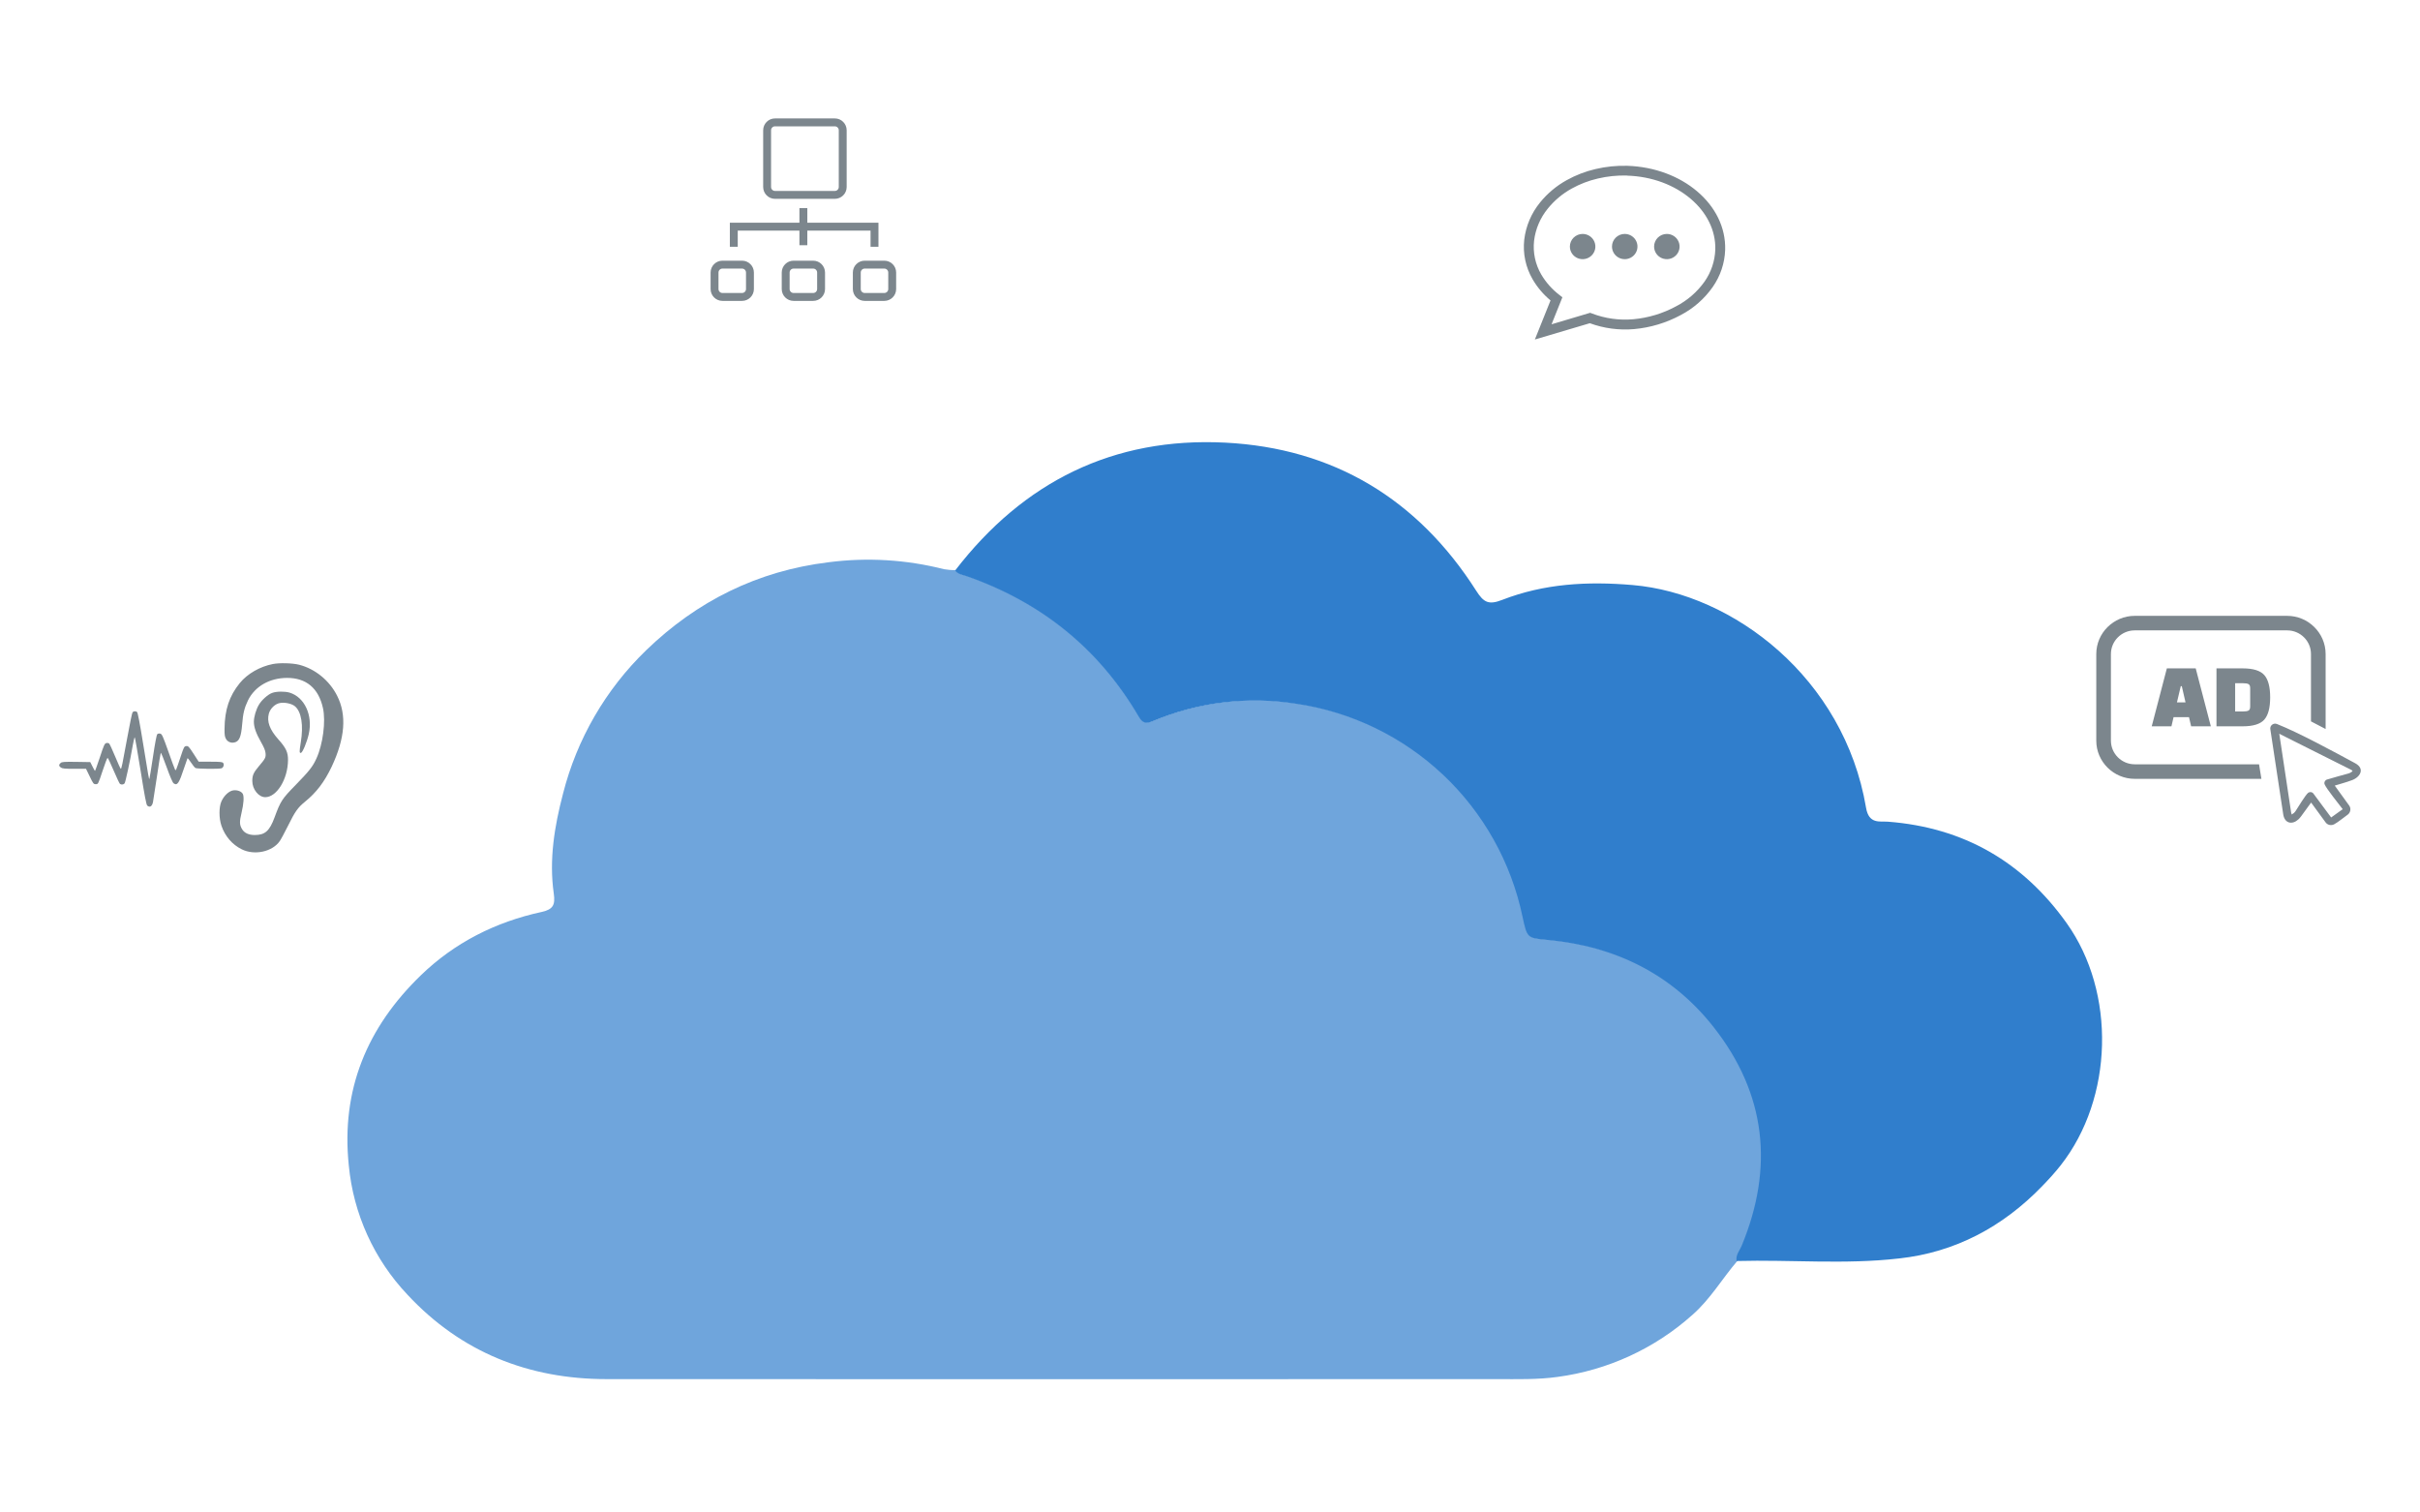 <svg width="613" height="383" viewBox="0 0 613 383" fill="none" xmlns="http://www.w3.org/2000/svg">
<g clip-path="url(#clip0_433_102)">
<g filter="url(#filter0_d_433_102)">
<circle cx="51" cy="192" r="47" fill="white"/>
</g>
<g filter="url(#filter1_d_433_102)">
<ellipse cx="203" cy="53.5" rx="46" ry="47.5" fill="white"/>
</g>
<g filter="url(#filter2_d_433_102)">
<ellipse cx="411.5" cy="64" rx="47.5" ry="48" fill="white"/>
</g>
<g filter="url(#filter3_d_433_102)">
<ellipse cx="564.5" cy="176" rx="47.5" ry="47" fill="white"/>
</g>
<g clip-path="url(#clip1_433_102)">
<path d="M412.181 42H412.21C419.174 42.226 425.429 44.675 429.891 48.467C434.456 52.325 437.162 57.572 436.992 63.295C436.877 66.662 435.785 69.924 433.846 72.692C431.762 75.669 428.987 78.107 425.753 79.8C422.095 81.779 418.066 82.993 413.916 83.366C410.115 83.695 406.288 83.186 402.71 81.875L388.789 86L392.757 76.102C390.946 74.596 389.413 72.788 388.229 70.761C386.458 67.721 385.713 64.203 386.1 60.715C386.511 57.251 387.907 53.974 390.126 51.265C391.987 48.974 394.277 47.06 396.87 45.628C399.154 44.357 401.607 43.413 404.158 42.822C406.783 42.202 409.479 41.925 412.177 42H412.181ZM422.216 59.256C422.855 59.256 423.48 59.442 424.012 59.793C424.543 60.144 424.958 60.643 425.203 61.227C425.448 61.811 425.512 62.454 425.388 63.074C425.264 63.694 424.957 64.264 424.505 64.712C424.054 65.159 423.479 65.464 422.852 65.588C422.226 65.712 421.576 65.648 420.986 65.407C420.396 65.165 419.891 64.755 419.536 64.229C419.181 63.704 418.992 63.085 418.992 62.453C418.992 61.606 419.331 60.794 419.936 60.194C420.541 59.595 421.361 59.258 422.216 59.256V59.256ZM400.888 59.256C401.526 59.256 402.151 59.444 402.682 59.795C403.213 60.146 403.626 60.646 403.871 61.23C404.115 61.814 404.179 62.456 404.055 63.077C403.93 63.697 403.622 64.266 403.171 64.713C402.719 65.16 402.144 65.465 401.518 65.588C400.891 65.712 400.242 65.648 399.652 65.406C399.062 65.164 398.558 64.755 398.203 64.229C397.848 63.703 397.659 63.085 397.659 62.453C397.66 61.605 398 60.793 398.606 60.194C399.211 59.595 400.032 59.258 400.888 59.256V59.256ZM411.55 59.256C412.189 59.256 412.813 59.442 413.345 59.793C413.877 60.144 414.291 60.643 414.536 61.227C414.781 61.811 414.846 62.454 414.722 63.074C414.597 63.694 414.29 64.264 413.839 64.712C413.387 65.159 412.812 65.464 412.186 65.588C411.559 65.712 410.91 65.648 410.319 65.407C409.729 65.165 409.225 64.755 408.87 64.229C408.515 63.704 408.325 63.085 408.325 62.453C408.325 61.606 408.665 60.794 409.269 60.194C409.874 59.595 410.694 59.258 411.55 59.256ZM412.131 44.465H412.102C409.623 44.399 407.147 44.655 404.735 45.225C402.411 45.762 400.175 46.623 398.094 47.781C395.783 49.061 393.743 50.77 392.085 52.814C390.165 55.154 388.953 57.985 388.59 60.978C388.262 63.946 388.897 66.941 390.404 69.528C391.594 71.542 393.165 73.309 395.031 74.734L395.762 75.305L393.018 82.146L402.797 79.233L403.212 79.389C406.553 80.678 410.149 81.184 413.721 80.868C417.53 80.523 421.226 79.404 424.578 77.581C427.448 76.092 429.917 73.945 431.779 71.32C433.446 68.938 434.388 66.133 434.493 63.238C434.639 58.307 432.248 53.747 428.268 50.365C424.205 46.906 418.506 44.679 412.148 44.49L412.131 44.465Z" fill="#7C868D"/>
</g>
<path d="M540.731 156H579.361C584.706 156 589.093 160.355 589.093 165.66V184.667C587.851 184.004 586.606 183.351 585.383 182.727V165.66C585.383 162.371 582.676 159.682 579.361 159.682H540.731C537.415 159.682 534.709 162.368 534.709 165.66V187.625C534.709 190.908 537.425 193.603 540.731 193.603H572.231L572.826 197.286H540.731C535.379 197.286 531 192.939 531 187.625V165.66C531 160.353 535.385 156 540.731 156ZM591.3 208.775C590.567 209.19 589.613 209.024 589.101 208.336L585.419 203.294L582.859 206.81C582.649 207.098 582.418 207.358 582.179 207.574C580.653 208.964 578.762 208.61 578.368 206.372L575.095 184.775C574.887 183.793 575.891 183.016 576.81 183.415C582.285 185.588 590.917 190.273 596.569 193.327C599.282 194.803 597.672 197.034 595.579 197.691C594.308 198.173 592.729 198.585 591.404 198.999L595.077 204.076C595.58 204.793 595.407 205.793 594.724 206.332C593.736 207.028 592.289 208.244 591.3 208.775V208.775ZM590.492 207.072L593.419 204.974C592.471 203.685 589.263 199.792 588.82 198.632C588.664 198.144 588.943 197.62 589.434 197.468C591.213 196.923 593.071 196.436 594.868 195.931C595.282 195.799 595.647 195.624 595.929 195.289C595.787 195.146 595.702 195.078 595.518 194.98L577.354 185.869L580.356 205.798C580.366 205.855 580.475 206.291 580.5 206.321C580.94 206.061 581.157 205.899 581.469 205.47C582.107 204.527 583.974 201.343 584.704 200.797C585.122 200.513 585.699 200.608 585.997 201.016L590.492 207.072V207.072ZM561.447 183.981V169.305H568.07C570.734 169.305 572.563 169.868 573.556 170.996C574.55 172.122 575.047 174.006 575.047 176.643C575.047 179.281 574.55 181.163 573.556 182.29C572.563 183.417 570.734 183.981 568.07 183.981H561.447V183.981ZM568.14 173.063H566.177V180.224H568.14C568.787 180.224 569.256 180.149 569.547 180.001C569.839 179.852 569.985 179.511 569.985 178.979V174.306C569.985 173.775 569.839 173.435 569.547 173.285C569.256 173.137 568.787 173.063 568.14 173.063V173.063ZM550.036 183.981H545.045L548.877 169.305H556.185L560.017 183.981H555.026L554.483 181.656H550.579L550.036 183.981ZM552.401 173.814L551.431 177.923H553.607L552.661 173.814H552.401Z" fill="#7C868D"/>
<path d="M69.119 168.204C65.824 168.843 62.648 170.681 60.731 173.037C58.095 176.272 56.917 179.787 56.877 184.6C56.857 186.157 56.937 186.657 57.257 187.196C57.736 188.035 58.774 188.354 59.733 187.955C60.672 187.555 61.091 186.417 61.331 183.601C61.55 180.726 61.91 179.288 62.828 177.391C64.566 173.876 68.26 171.739 72.694 171.719C77.546 171.699 80.682 174.315 81.8 179.328C82.559 182.703 81.8 188.534 80.162 192.108C79.204 194.205 78.405 195.224 74.87 198.858C71.395 202.413 71.076 202.912 69.558 207.026C68.28 210.501 67.142 211.499 64.546 211.519C63.028 211.519 61.93 211.02 61.35 210.082C60.651 208.963 60.632 208.164 61.191 205.848C61.73 203.611 61.85 201.774 61.51 201.115C61.171 200.476 60.152 200.077 59.154 200.196C58.055 200.316 56.757 201.494 56.078 203.012C55.439 204.47 55.439 207.266 56.098 209.183C56.997 211.819 58.834 213.956 61.231 215.134C64.486 216.752 69.019 215.753 70.876 213.037C71.196 212.578 72.134 210.82 72.973 209.143C74.71 205.608 75.469 204.53 77.227 203.112C80.142 200.756 82.179 198.06 84.017 194.205C87.412 186.996 87.871 181.125 85.394 176.232C83.457 172.378 79.823 169.422 75.769 168.384C74.111 167.965 70.816 167.865 69.119 168.204Z" fill="#7C868D"/>
<path d="M68.961 175.513C67.902 175.873 66.265 177.33 65.586 178.509C64.847 179.727 64.308 181.604 64.308 182.842C64.308 184.22 64.867 185.778 66.125 187.994C66.864 189.293 67.203 190.091 67.263 190.77C67.363 191.869 67.243 192.128 65.546 194.125C64.228 195.683 63.908 196.402 63.908 197.82C63.908 199.937 65.506 201.934 67.203 201.934C70.119 201.914 72.915 197.36 72.955 192.528C72.975 190.571 72.455 189.452 70.478 187.256C68.302 184.799 67.563 182.782 68.102 180.765C68.461 179.447 69.719 178.249 70.978 178.069C72.236 177.87 73.933 178.249 74.712 178.908C76.35 180.286 76.909 183.721 76.19 188.054C75.81 190.431 75.81 190.79 76.23 190.71C76.649 190.631 77.728 188.034 78.207 185.977C79.285 181.205 77.168 176.612 73.374 175.453C72.176 175.094 70.039 175.114 68.961 175.513Z" fill="#7C868D"/>
<path d="M33.573 180.426C33.453 180.586 32.874 183.381 32.275 186.677C30.977 193.746 30.777 194.744 30.597 194.744C30.517 194.744 29.878 193.347 29.179 191.649C28.48 189.952 27.781 188.454 27.642 188.334C27.482 188.214 27.162 188.154 26.903 188.234C26.503 188.334 26.284 188.813 25.285 191.869C24.646 193.786 24.087 195.344 24.047 195.284C24.007 195.244 23.707 194.725 23.408 194.125L22.869 193.047L19.294 192.987C16.179 192.947 15.68 192.987 15.36 193.267C14.861 193.706 14.881 194.046 15.42 194.425C15.779 194.685 16.478 194.744 18.815 194.744H21.79L22.729 196.682C23.608 198.519 23.707 198.639 24.267 198.639C24.866 198.639 24.866 198.639 25.964 195.324C26.563 193.506 27.142 191.989 27.242 191.969C27.342 191.949 28.021 193.387 28.78 195.164C29.539 196.941 30.258 198.479 30.398 198.579C30.797 198.818 31.276 198.758 31.556 198.439C31.776 198.179 32.914 192.947 33.653 188.694C33.852 187.635 34.052 186.756 34.132 186.756C34.192 186.756 34.871 190.591 35.63 195.304C36.628 201.634 37.068 203.891 37.307 204.071C37.966 204.61 38.505 204.27 38.745 203.212C38.825 202.792 39.284 199.817 39.764 196.642C40.223 193.446 40.662 190.79 40.722 190.711C40.802 190.631 41.481 192.268 42.22 194.345C43.078 196.741 43.738 198.259 43.977 198.419C44.916 199.078 45.355 198.439 46.633 194.545C47.053 193.287 47.432 192.168 47.492 192.068C47.532 191.989 47.931 192.448 48.351 193.107C48.79 193.786 49.309 194.425 49.509 194.545C49.928 194.764 55.3 194.824 56.079 194.625C56.598 194.465 56.858 193.666 56.518 193.247C56.319 193.007 55.68 192.947 53.303 192.947H50.328L49.03 190.93C47.851 189.113 47.672 188.933 47.172 188.993C46.673 189.053 46.573 189.213 45.834 191.449C44.536 195.324 44.556 195.284 44.337 194.944C44.237 194.784 43.458 192.688 42.619 190.291C41.261 186.457 41.022 185.938 40.602 185.838C40.303 185.758 40.003 185.818 39.843 185.978C39.664 186.157 39.244 188.354 38.745 191.749C38.286 194.764 37.886 197.261 37.846 197.301C37.727 197.44 37.627 196.861 36.269 188.474C35.43 183.262 34.891 180.446 34.711 180.346C34.332 180.086 33.832 180.126 33.573 180.426Z" fill="#7C868D"/>
<path d="M196.316 31H211.466C212.571 31 213.466 31.895 213.466 33V47.367C213.466 48.471 212.571 49.367 211.466 49.367H196.316C195.212 49.367 194.316 48.471 194.316 47.367V33C194.316 31.895 195.212 31 196.316 31Z" stroke="#7C868D" stroke-width="2"/>
<path d="M183 67.033H187.967C189.071 67.033 189.967 67.929 189.967 69.033V73.217C189.967 74.321 189.071 75.217 187.967 75.217H183C181.895 75.217 181 74.321 181 73.217V69.034C181 67.929 181.895 67.033 183 67.033Z" stroke="#7C868D" stroke-width="2"/>
<path d="M201.018 67.033H205.984C207.089 67.033 207.984 67.929 207.984 69.033V73.217C207.984 74.321 207.089 75.217 205.984 75.217H201.018C199.913 75.217 199.018 74.321 199.018 73.217V69.034C199.018 67.929 199.913 67.033 201.018 67.033Z" stroke="#7C868D" stroke-width="2"/>
<path d="M219.033 67.033H224C225.104 67.033 226 67.929 226 69.033V73.217C226 74.321 225.104 75.217 224 75.217H219.033C217.929 75.217 217.033 74.321 217.033 73.217V69.034C217.033 67.929 217.929 67.033 219.033 67.033Z" stroke="#7C868D" stroke-width="2"/>
<path d="M185.875 62.508V57.417H221.517V62.508" stroke="#7C868D" stroke-width="2"/>
<path d="M203.5 52.717V62.117" stroke="#7C868D" stroke-width="2"/>
<g clip-path="url(#clip2_433_102)">
<path d="M440.103 319.378C436.247 323.879 433.248 329.07 428.733 333.036C419.169 341.61 407.233 347.091 394.501 348.791C389.405 349.495 384.34 349.342 379.259 349.342C304.061 349.373 228.863 349.373 153.68 349.342C133.924 349.342 116.785 342.544 103.212 327.952C94.749 319.01 89.516 307.481 88.353 295.232C86.348 276.047 93.005 260.215 106.578 247.077C115.117 238.794 125.539 233.527 137.215 231C140.076 230.357 140.688 229.255 140.275 226.346C139.051 217.771 140.443 209.319 142.616 201.051C146.121 187.225 153.42 174.639 163.673 164.717C176.543 152.269 191.907 144.613 209.872 142.424C219.651 141.153 229.582 141.75 239.131 144.185C240.095 144.338 241.06 144.43 242.024 144.414C242.712 145.394 243.845 145.501 244.855 145.838C263.708 152.346 278.383 164.089 288.483 181.315C289.569 183.152 290.381 183.305 292.263 182.524C303.725 177.747 316.288 176.247 328.561 178.191C342.487 180.243 355.463 186.521 365.701 196.167C375.954 205.813 382.978 218.368 385.855 232.149C387.003 237.554 387.003 237.569 392.114 237.998C409.238 239.544 423.683 246.572 434.319 260.123C447.571 276.996 449.606 295.63 441.404 315.427C440.899 316.729 439.828 317.831 440.103 319.378Z" fill="#6FA5DC"/>
<path d="M439.889 319.424C439.614 317.877 440.67 316.775 441.19 315.519C449.377 295.722 447.357 277.088 434.105 260.214C423.469 246.679 409.054 239.651 391.93 238.089C386.834 237.615 386.834 237.615 385.671 232.24C382.794 218.475 375.77 205.905 365.533 196.259C355.295 186.612 342.334 180.335 328.424 178.283C316.166 176.323 303.602 177.824 292.156 182.616C290.274 183.412 289.447 183.259 288.376 181.407C278.261 164.181 263.601 152.468 244.778 145.93C243.768 145.578 242.636 145.486 241.947 144.506C259.224 122.044 282.01 110.683 310.351 112.122C337.819 113.531 359.152 126.439 373.949 149.666C375.801 152.56 377.041 153.31 380.499 151.963C391.119 147.829 402.107 147.216 413.553 148.196C439.032 150.37 467.113 171.699 472.683 204.619C473.387 208.814 476.172 207.987 478.223 208.14C497.397 209.61 512.425 218.292 523.504 233.848C536.037 251.441 535.333 278.159 522.004 295.155C520.52 297.054 518.882 298.83 517.214 300.545C507.314 310.757 495.255 317.249 480.993 318.781C467.343 320.358 453.585 319.056 439.889 319.424Z" fill="#307ECC"/>
</g>
</g>
<defs>
<filter id="filter0_d_433_102" x="-6" y="135" width="114" height="114" filterUnits="userSpaceOnUse" color-interpolation-filters="sRGB">
<feFlood flood-opacity="0" result="BackgroundImageFix"/>
<feColorMatrix in="SourceAlpha" type="matrix" values="0 0 0 0 0 0 0 0 0 0 0 0 0 0 0 0 0 0 127 0" result="hardAlpha"/>
<feOffset/>
<feGaussianBlur stdDeviation="5"/>
<feComposite in2="hardAlpha" operator="out"/>
<feColorMatrix type="matrix" values="0 0 0 0 0 0 0 0 0 0 0 0 0 0 0 0 0 0 0.05 0"/>
<feBlend mode="normal" in2="BackgroundImageFix" result="effect1_dropShadow_433_102"/>
<feBlend mode="normal" in="SourceGraphic" in2="effect1_dropShadow_433_102" result="shape"/>
</filter>
<filter id="filter1_d_433_102" x="147" y="-4" width="112" height="115" filterUnits="userSpaceOnUse" color-interpolation-filters="sRGB">
<feFlood flood-opacity="0" result="BackgroundImageFix"/>
<feColorMatrix in="SourceAlpha" type="matrix" values="0 0 0 0 0 0 0 0 0 0 0 0 0 0 0 0 0 0 127 0" result="hardAlpha"/>
<feOffset/>
<feGaussianBlur stdDeviation="5"/>
<feComposite in2="hardAlpha" operator="out"/>
<feColorMatrix type="matrix" values="0 0 0 0 0 0 0 0 0 0 0 0 0 0 0 0 0 0 0.05 0"/>
<feBlend mode="normal" in2="BackgroundImageFix" result="effect1_dropShadow_433_102"/>
<feBlend mode="normal" in="SourceGraphic" in2="effect1_dropShadow_433_102" result="shape"/>
</filter>
<filter id="filter2_d_433_102" x="354" y="6" width="115" height="116" filterUnits="userSpaceOnUse" color-interpolation-filters="sRGB">
<feFlood flood-opacity="0" result="BackgroundImageFix"/>
<feColorMatrix in="SourceAlpha" type="matrix" values="0 0 0 0 0 0 0 0 0 0 0 0 0 0 0 0 0 0 127 0" result="hardAlpha"/>
<feOffset/>
<feGaussianBlur stdDeviation="5"/>
<feComposite in2="hardAlpha" operator="out"/>
<feColorMatrix type="matrix" values="0 0 0 0 0 0 0 0 0 0 0 0 0 0 0 0 0 0 0.05 0"/>
<feBlend mode="normal" in2="BackgroundImageFix" result="effect1_dropShadow_433_102"/>
<feBlend mode="normal" in="SourceGraphic" in2="effect1_dropShadow_433_102" result="shape"/>
</filter>
<filter id="filter3_d_433_102" x="507" y="119" width="115" height="114" filterUnits="userSpaceOnUse" color-interpolation-filters="sRGB">
<feFlood flood-opacity="0" result="BackgroundImageFix"/>
<feColorMatrix in="SourceAlpha" type="matrix" values="0 0 0 0 0 0 0 0 0 0 0 0 0 0 0 0 0 0 127 0" result="hardAlpha"/>
<feOffset/>
<feGaussianBlur stdDeviation="5"/>
<feComposite in2="hardAlpha" operator="out"/>
<feColorMatrix type="matrix" values="0 0 0 0 0 0 0 0 0 0 0 0 0 0 0 0 0 0 0.05 0"/>
<feBlend mode="normal" in2="BackgroundImageFix" result="effect1_dropShadow_433_102"/>
<feBlend mode="normal" in="SourceGraphic" in2="effect1_dropShadow_433_102" result="shape"/>
</filter>
<clipPath id="clip0_433_102">
<rect width="612.41" height="382.86" fill="white"/>
</clipPath>
<clipPath id="clip1_433_102">
<rect width="51" height="44" fill="white" transform="translate(386 42)"/>
</clipPath>
<clipPath id="clip2_433_102">
<rect width="444.7" height="237.48" fill="white" transform="translate(88 112)"/>
</clipPath>
</defs>
</svg>
